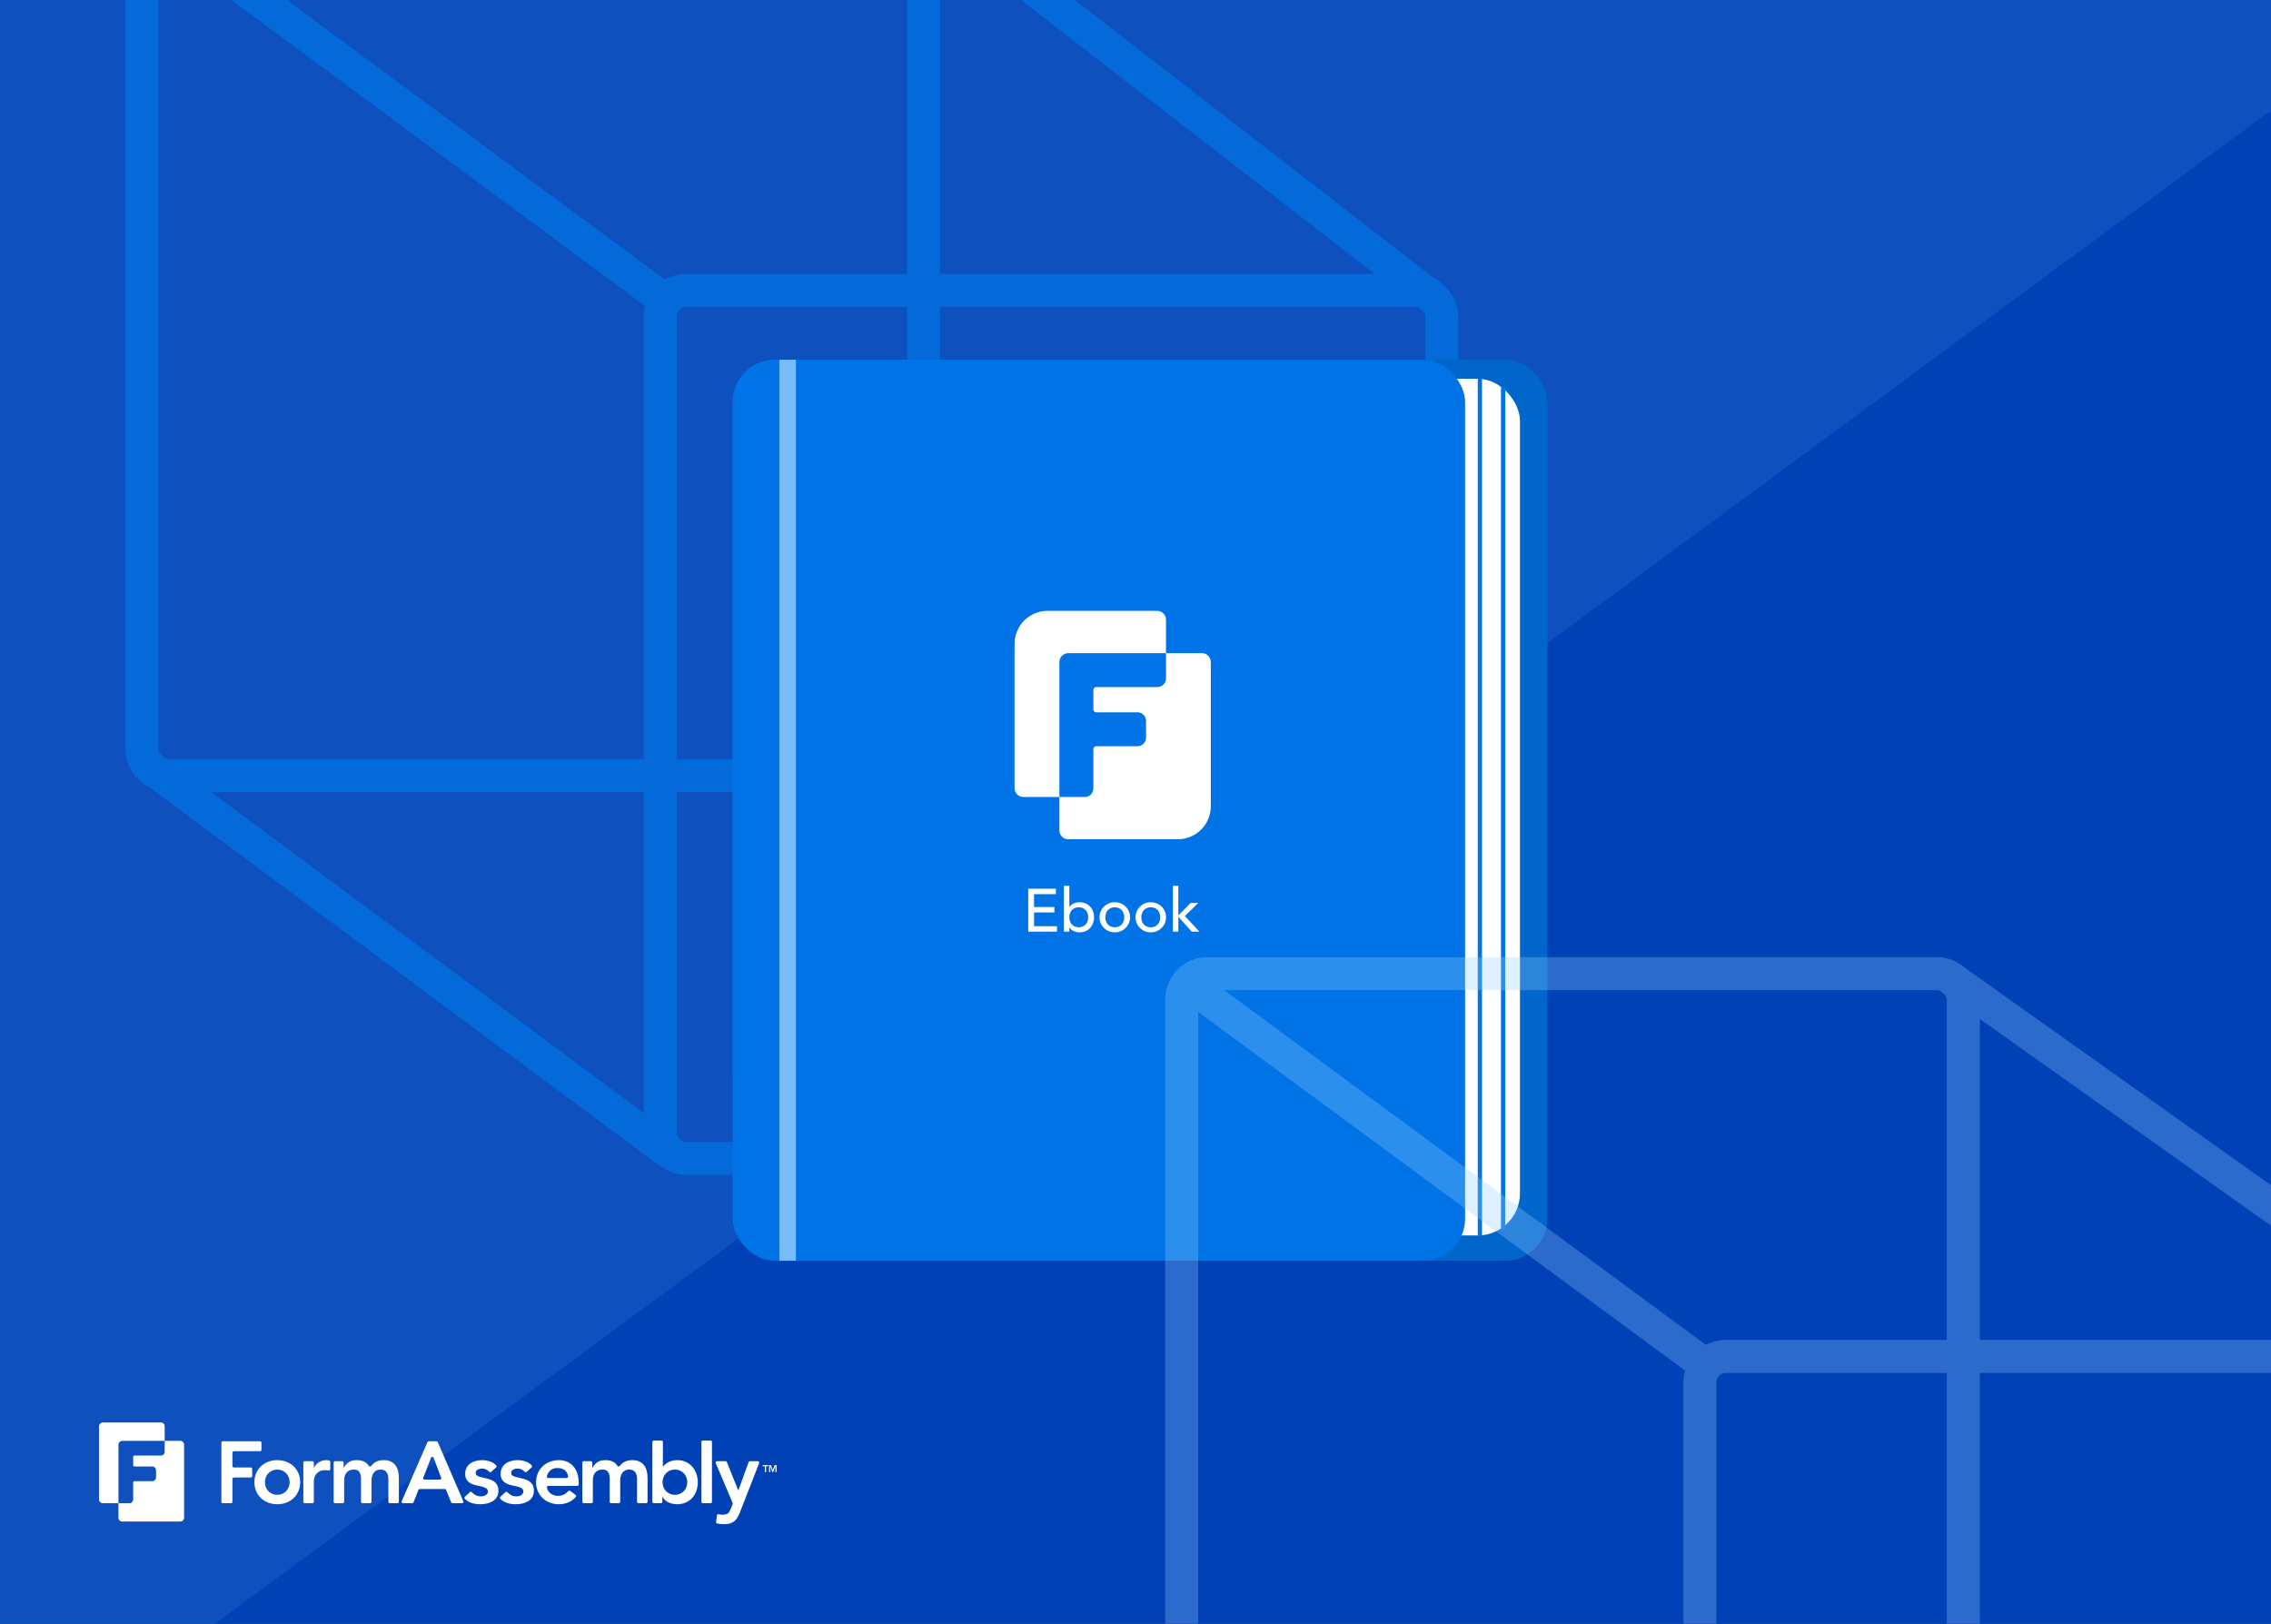 <svg width="688" height="492" viewBox="0 0 688 492" fill="none" xmlns="http://www.w3.org/2000/svg">
<rect x="0" y="0" width="688" height="492" fill="#333333" stroke="none"/>
<g clip-path="url(#clip0_136_298)">
<rect width="688" height="492" fill="#0042B6"/>
<path opacity="0.1" d="M-20.5 -21V555L762 -21H751H-20.5Z" fill="#93CDFF"/>
<g opacity="0.7">
<rect x="200" y="88" width="236.787" height="263" rx="7.787" stroke="#0073E6" stroke-width="10"/>
<path d="M280 -29L435 91" stroke="#0073E6" stroke-width="10"/>
<path d="M43.5 231L202.5 349" stroke="#0073E6" stroke-width="10"/>
<path d="M42 -27L199.5 89.5" stroke="#0073E6" stroke-width="10"/>
<rect x="43" y="-28" width="236.787" height="263" rx="7.787" stroke="#0073E6" stroke-width="10"/>
</g>
<rect x="222.297" y="109.297" width="221.278" height="227.283" rx="12.49" fill="white" stroke="#0073E6" stroke-width="0.593"/>
<rect x="222" y="109" width="246.787" height="273" rx="12.787" fill="#0066CC"/>
<rect x="230.311" y="114.754" width="230.164" height="259.574" rx="12.787" fill="white"/>
<rect x="222.297" y="109.297" width="221.259" height="272.407" rx="12.49" fill="#0073E6" stroke="#0073E6" stroke-width="0.593"/>
<path d="M448.328 114.754L448.328 374.328" stroke="#0073E6" stroke-width="1.279"/>
<path opacity="0.8" d="M238.623 109L238.623 382" stroke="#93CDFF" stroke-width="5"/>
<path d="M455.361 117.311L455.361 372.41" stroke="#0073E6" stroke-width="1.279"/>
<path d="M311.497 269.281H319.887V270.933H313.26V274.807H319.428V276.459H313.26V280.627H320.218V282.279H311.497V269.281ZM322.298 268.4H323.951V274.825H323.987C324.575 273.907 325.805 273.356 327.017 273.356C329.605 273.356 331.441 275.229 331.441 277.928C331.441 280.498 329.715 282.499 327.035 282.499C325.842 282.499 324.63 281.967 323.987 281.03H323.951V282.279H322.298V268.4ZM323.951 277.928C323.951 279.727 325.089 280.957 326.815 280.957C328.54 280.957 329.679 279.709 329.679 277.928C329.679 276.092 328.504 274.899 326.796 274.899C325.126 274.899 323.951 276.092 323.951 277.928ZM337.726 273.356C340.186 273.356 342.352 275.266 342.352 277.928C342.352 280.461 340.314 282.499 337.726 282.499C335.211 282.499 333.099 280.516 333.099 277.928C333.099 275.394 335.137 273.356 337.726 273.356ZM334.862 277.928C334.862 279.745 336.018 280.957 337.726 280.957C339.451 280.957 340.59 279.727 340.59 277.928C340.59 276.092 339.415 274.899 337.707 274.899C336.018 274.899 334.862 276.147 334.862 277.928ZM348.626 273.356C351.086 273.356 353.253 275.266 353.253 277.928C353.253 280.461 351.215 282.499 348.626 282.499C346.111 282.499 344 280.516 344 277.928C344 275.394 346.038 273.356 348.626 273.356ZM345.762 277.928C345.762 279.745 346.919 280.957 348.626 280.957C350.352 280.957 351.49 279.727 351.49 277.928C351.49 276.092 350.315 274.899 348.608 274.899C346.919 274.899 345.762 276.147 345.762 277.928ZM355.323 268.4H356.975V277.359L360.738 273.577H363.033L358.958 277.542L363.364 282.279H361.014L356.975 277.763V282.279H355.323V268.4Z" fill="white"/>
<g clip-path="url(#clip1_136_298)">
<path d="M331.234 238.88V226.966C331.234 226.489 331.625 226.098 332.112 226.098H344.592C346.032 226.098 347.199 224.934 347.199 223.497V218.422C347.199 216.985 346.032 215.821 344.592 215.821H332.112C331.625 215.821 331.234 215.438 331.234 214.953V209.043C331.234 208.558 331.625 208.167 332.112 208.167H350.634C352.075 208.167 353.241 207.003 353.241 205.568V197.9H323.628C322.141 197.9 320.944 199.095 320.944 200.578V241.477H328.63C330.07 241.477 331.234 240.312 331.234 238.878V238.88Z" fill="#0073E6"/>
<path d="M364.133 197.902H353.239V205.571C353.239 207.008 352.072 208.17 350.632 208.17H332.109C331.623 208.17 331.232 208.56 331.232 209.045V214.955C331.232 215.44 331.623 215.823 332.109 215.823H344.589C346.029 215.823 347.196 216.987 347.196 218.425V223.5C347.196 224.937 346.029 226.101 344.589 226.101H332.109C331.623 226.101 331.232 226.491 331.232 226.969V238.883C331.232 240.32 330.065 241.482 328.627 241.482H320.942V251.616C320.942 253.1 322.139 254.294 323.625 254.294H364.13C365.617 254.294 366.814 253.1 366.814 251.616V200.58C366.814 199.097 365.617 197.902 364.13 197.902H364.133Z" fill="white"/>
<path d="M323.628 197.902H353.239V187.76C353.239 186.284 352.034 185.082 350.547 185.082H310.05C308.564 185.082 307.359 186.284 307.359 187.76V238.793C307.359 240.277 308.564 241.479 310.05 241.479H320.944V200.58C320.944 199.097 322.141 197.902 323.628 197.902Z" fill="white"/>
</g>
<g opacity="0.3">
<rect x="515" y="411" width="236.787" height="263" rx="7.787" stroke="#93CDFF" stroke-width="10"/>
<path d="M590.5 296L747.5 407.5" stroke="#93CDFF" stroke-width="10"/>
<path d="M357 296L514.5 412" stroke="#93CDFF" stroke-width="10"/>
<rect x="358" y="295" width="236.787" height="263" rx="7.787" stroke="#93CDFF" stroke-width="10"/>
</g>
<path d="M54.609 436.559H49.887V439.885C49.887 440.508 49.381 441.012 48.757 441.012H40.728C40.517 441.012 40.347 441.181 40.347 441.391V443.954C40.347 444.164 40.517 444.33 40.728 444.33H46.138C46.762 444.33 47.268 444.835 47.268 445.458V447.659C47.268 448.282 46.762 448.787 46.138 448.787H40.728C40.517 448.787 40.347 448.956 40.347 449.163V454.33C40.347 454.953 39.842 455.457 39.218 455.457H35.887V459.851C35.887 460.494 36.406 461.012 37.05 461.012H54.608C55.253 461.012 55.772 460.494 55.772 459.851V437.72C55.772 437.077 55.253 436.559 54.608 436.559H54.609Z" fill="white"/>
<path d="M37.052 436.559H49.888V432.161C49.888 431.521 49.366 431 48.721 431H31.167C30.522 431 30 431.521 30 432.161V454.291C30 454.934 30.522 455.455 31.167 455.455H35.889V437.72C35.889 437.077 36.408 436.559 37.052 436.559Z" fill="white"/>
<path d="M67.486 436.682H78.785C79.017 436.682 79.204 436.869 79.204 437.101V439.287C79.204 439.518 79.017 439.705 78.785 439.705H70.831C70.599 439.705 70.412 439.892 70.412 440.124V444.216C70.412 444.448 70.599 444.635 70.831 444.635H75.98C76.212 444.635 76.4 444.822 76.4 445.053V447.239C76.4 447.471 76.212 447.658 75.98 447.658H70.831C70.599 447.658 70.412 447.845 70.412 448.076V455.034C70.412 455.265 70.224 455.452 69.993 455.452H67.487C67.255 455.452 67.068 455.265 67.068 455.034V437.102C67.068 436.87 67.255 436.683 67.487 436.683L67.486 436.682Z" fill="white"/>
<path d="M77.07 449.093C77.07 448.083 77.252 447.17 77.614 446.347C77.978 445.526 78.469 444.823 79.088 444.238C79.708 443.656 80.442 443.206 81.293 442.887C82.142 442.569 83.046 442.411 84.002 442.411C84.958 442.411 85.863 442.569 86.713 442.887C87.563 443.207 88.296 443.657 88.918 444.238C89.538 444.823 90.028 445.526 90.39 446.347C90.754 447.171 90.936 448.083 90.936 449.093C90.936 450.102 90.754 451.012 90.39 451.836C90.028 452.657 89.537 453.36 88.918 453.944C88.296 454.527 87.564 454.977 86.713 455.296C85.864 455.614 84.96 455.772 84.002 455.772C83.044 455.772 82.143 455.614 81.293 455.296C80.443 454.976 79.708 454.526 79.088 453.944C78.468 453.36 77.978 452.657 77.614 451.836C77.252 451.012 77.07 450.1 77.07 449.093ZM80.258 449.093C80.258 449.587 80.341 450.063 80.508 450.523C80.677 450.982 80.925 451.389 81.253 451.744C81.58 452.096 81.973 452.378 82.435 452.589C82.895 452.803 83.418 452.909 84.001 452.909C84.583 452.909 85.109 452.803 85.57 452.589C86.03 452.378 86.425 452.095 86.752 451.744C87.079 451.389 87.328 450.982 87.496 450.523C87.665 450.063 87.747 449.587 87.747 449.093C87.747 448.598 87.664 448.119 87.496 447.66C87.328 447.201 87.079 446.793 86.752 446.439C86.425 446.087 86.031 445.805 85.57 445.593C85.11 445.38 84.586 445.273 84.001 445.273C83.415 445.273 82.895 445.38 82.435 445.593C81.975 445.805 81.58 446.088 81.253 446.439C80.925 446.793 80.677 447.201 80.508 447.66C80.34 448.119 80.258 448.595 80.258 449.093Z" fill="white"/>
<path d="M92.311 442.727H94.657C94.889 442.727 95.077 442.914 95.077 443.146V444.743H95.13C95.485 444 95.989 443.426 96.646 443.018C97.3 442.611 98.053 442.41 98.904 442.41C99.097 442.41 99.289 442.428 99.475 442.463C99.554 442.477 99.632 442.494 99.713 442.513C99.906 442.557 100.046 442.725 100.046 442.923V445.143C100.046 445.406 99.804 445.606 99.546 445.551C99.451 445.531 99.355 445.514 99.261 445.498C99.005 445.455 98.752 445.432 98.506 445.432C97.761 445.432 97.165 445.57 96.713 445.844C96.262 446.117 95.916 446.432 95.677 446.784C95.437 447.139 95.278 447.493 95.198 447.847C95.119 448.199 95.078 448.466 95.078 448.641V455.037C95.078 455.268 94.89 455.455 94.659 455.455H92.312C92.08 455.455 91.893 455.268 91.893 455.037V443.147C91.893 442.916 92.08 442.728 92.312 442.728L92.311 442.727Z" fill="white"/>
<path d="M101.498 442.727H103.688C103.92 442.727 104.107 442.914 104.107 443.146V444.716H104.161C104.443 444.116 104.9 443.58 105.527 443.11C106.156 442.643 107.001 442.409 108.066 442.409C109.786 442.409 111.01 442.991 111.734 444.154C111.888 444.401 112.247 444.428 112.42 444.194C112.808 443.668 113.259 443.263 113.776 442.979C114.465 442.599 115.29 442.409 116.246 442.409C117.095 442.409 117.812 442.551 118.397 442.831C118.983 443.114 119.454 443.506 119.819 443.999C120.181 444.494 120.443 445.073 120.602 445.735C120.761 446.397 120.842 447.11 120.842 447.869V455.034C120.842 455.265 120.654 455.452 120.422 455.452H118.073C117.842 455.452 117.654 455.265 117.654 455.034V448.241C117.654 447.853 117.62 447.475 117.548 447.114C117.477 446.751 117.351 446.434 117.174 446.158C116.999 445.884 116.759 445.669 116.458 445.509C116.156 445.351 115.767 445.27 115.29 445.27C114.813 445.27 114.373 445.364 114.028 445.548C113.682 445.734 113.399 445.983 113.178 446.291C112.957 446.601 112.798 446.953 112.701 447.351C112.603 447.749 112.554 448.152 112.554 448.559V455.034C112.554 455.265 112.366 455.452 112.135 455.452H109.788C109.556 455.452 109.369 455.265 109.369 455.034V447.869C109.369 447.073 109.198 446.441 108.864 445.974C108.526 445.505 107.968 445.27 107.189 445.27C106.657 445.27 106.21 445.36 105.849 445.535C105.485 445.712 105.185 445.951 104.946 446.252C104.706 446.553 104.533 446.896 104.428 447.285C104.321 447.676 104.269 448.081 104.269 448.506V455.034C104.269 455.265 104.082 455.452 103.85 455.452H101.501C101.269 455.452 101.082 455.265 101.082 455.034V443.144C101.082 442.912 101.269 442.725 101.501 442.725L101.498 442.727Z" fill="white"/>
<path d="M129.891 436.682H132.236C132.403 436.682 132.555 436.782 132.62 436.936L140.36 454.87C140.48 455.147 140.276 455.454 139.976 455.454H137.069C136.898 455.454 136.745 455.351 136.681 455.193L135.14 451.419C135.076 451.262 134.922 451.158 134.752 451.158H127.165C126.993 451.158 126.838 451.263 126.775 451.423L125.286 455.188C125.223 455.348 125.068 455.452 124.896 455.452H122.076C121.774 455.452 121.57 455.143 121.691 454.867L129.506 436.932C129.573 436.78 129.724 436.681 129.891 436.681V436.682ZM133.651 447.73L131.359 441.686C131.223 441.326 130.714 441.325 130.575 441.683L128.242 447.728C128.136 448.002 128.339 448.297 128.634 448.297H133.259C133.553 448.297 133.756 448.003 133.652 447.73H133.651Z" fill="white"/>
<path d="M148.8 445.961C148.627 446.116 148.363 446.098 148.207 445.925C147.62 445.279 146.877 444.956 145.975 444.956C145.55 444.956 145.135 445.062 144.727 445.273C144.319 445.485 144.117 445.83 144.117 446.308C144.117 446.697 144.285 446.98 144.621 447.156C144.957 447.334 145.381 447.483 145.896 447.607C146.409 447.731 146.962 447.857 147.557 447.991C148.149 448.124 148.701 448.326 149.216 448.6C149.729 448.873 150.155 449.251 150.492 449.727C150.829 450.205 150.997 450.858 150.997 451.688C150.997 452.45 150.834 453.091 150.507 453.611C150.178 454.134 149.754 454.554 149.23 454.871C148.707 455.189 148.12 455.418 147.464 455.561C146.809 455.701 146.153 455.772 145.499 455.772C144.508 455.772 143.595 455.629 142.764 455.349C142.056 455.109 141.414 454.704 140.835 454.133C140.664 453.963 140.663 453.686 140.838 453.523L142.35 452.107C142.513 451.954 142.77 451.953 142.928 452.111C143.256 452.441 143.603 452.72 143.97 452.948C144.441 453.24 145.012 453.385 145.684 453.385C145.914 453.385 146.152 453.36 146.4 453.307C146.649 453.254 146.879 453.164 147.091 453.042C147.303 452.918 147.476 452.762 147.609 452.577C147.74 452.391 147.808 452.174 147.808 451.926C147.808 451.485 147.639 451.158 147.303 450.947C146.967 450.733 146.543 450.56 146.029 450.43C145.515 450.297 144.962 450.172 144.367 450.057C143.773 449.942 143.221 449.758 142.706 449.5C142.193 449.244 141.769 448.886 141.432 448.426C141.096 447.967 140.927 447.331 140.927 446.518C140.927 445.811 141.072 445.198 141.365 444.676C141.658 444.153 142.043 443.726 142.522 443.39C142.999 443.055 143.547 442.806 144.169 442.648C144.789 442.487 145.418 442.409 146.053 442.409C146.903 442.409 147.744 442.554 148.578 442.846C149.276 443.09 149.861 443.481 150.336 444.019C150.488 444.192 150.473 444.456 150.302 444.61L148.801 445.959L148.8 445.961Z" fill="white"/>
<path d="M159.551 445.96C159.378 446.116 159.113 446.097 158.958 445.924C158.372 445.278 157.629 444.956 156.726 444.956C156.303 444.956 155.886 445.062 155.478 445.273C155.069 445.485 154.868 445.83 154.868 446.308C154.868 446.697 155.036 446.98 155.372 447.156C155.708 447.334 156.135 447.483 156.649 447.607C157.16 447.731 157.716 447.857 158.308 447.991C158.902 448.124 159.454 448.326 159.969 448.6C160.483 448.873 160.906 449.251 161.243 449.727C161.579 450.205 161.748 450.858 161.748 451.688C161.748 452.45 161.585 453.091 161.258 453.611C160.931 454.134 160.505 454.554 159.984 454.871C159.46 455.189 158.871 455.418 158.217 455.561C157.56 455.701 156.906 455.772 156.252 455.772C155.259 455.772 154.346 455.629 153.515 455.349C152.809 455.109 152.167 454.704 151.588 454.133C151.417 453.963 151.416 453.686 151.592 453.523L153.103 452.107C153.266 451.954 153.523 451.953 153.681 452.111C154.009 452.441 154.356 452.72 154.723 452.948C155.191 453.24 155.763 453.385 156.435 453.385C156.665 453.385 156.905 453.36 157.153 453.307C157.399 453.254 157.63 453.164 157.842 453.042C158.056 452.918 158.229 452.762 158.36 452.577C158.493 452.391 158.561 452.174 158.561 451.926C158.561 451.485 158.392 451.158 158.056 450.947C157.72 450.733 157.293 450.56 156.78 450.43C156.266 450.297 155.713 450.172 155.12 450.057C154.526 449.942 153.974 449.758 153.459 449.5C152.946 449.244 152.52 448.886 152.185 448.426C151.847 447.967 151.678 447.331 151.678 446.518C151.678 445.811 151.826 445.198 152.118 444.676C152.411 444.153 152.796 443.726 153.273 443.39C153.752 443.055 154.3 442.806 154.92 442.648C155.54 442.487 156.168 442.409 156.806 442.409C157.656 442.409 158.497 442.554 159.329 442.846C160.027 443.09 160.612 443.481 161.087 444.019C161.239 444.192 161.223 444.456 161.053 444.61L159.552 445.959L159.551 445.96Z" fill="white"/>
<path d="M166.091 450.205C165.825 450.205 165.618 450.451 165.679 450.71C165.846 451.425 166.189 451.999 166.709 452.431C167.346 452.963 168.116 453.227 169.019 453.227C169.816 453.227 170.484 453.064 171.025 452.738C171.46 452.474 171.852 452.156 172.201 451.782C172.345 451.627 172.585 451.611 172.754 451.739L174.373 452.959C174.572 453.109 174.595 453.395 174.429 453.58C173.763 454.316 173.031 454.852 172.233 455.19C171.311 455.578 170.348 455.774 169.337 455.774C168.381 455.774 167.478 455.616 166.628 455.298C165.778 454.978 165.043 454.528 164.423 453.947C163.803 453.362 163.313 452.659 162.949 451.838C162.588 451.014 162.406 450.102 162.406 449.095C162.406 448.087 162.588 447.172 162.949 446.349C163.313 445.528 163.804 444.825 164.423 444.241C165.043 443.658 165.777 443.208 166.628 442.889C167.477 442.571 168.381 442.413 169.337 442.413C170.224 442.413 171.033 442.567 171.767 442.878C172.502 443.186 173.131 443.632 173.653 444.216C174.177 444.801 174.584 445.52 174.877 446.378C175.167 447.236 175.315 448.22 175.315 449.333V449.79C175.315 450.021 175.127 450.208 174.896 450.208H166.091V450.205ZM171.674 447.818C171.924 447.818 172.124 447.599 172.092 447.351C171.999 446.634 171.719 446.052 171.25 445.604C170.683 445.066 169.896 444.797 168.885 444.797C167.929 444.797 167.173 445.071 166.616 445.619C166.164 446.06 165.855 446.623 165.688 447.307C165.625 447.568 165.83 447.819 166.099 447.819H171.674V447.818Z" fill="white"/>
<path d="M176.833 442.727H179.021C179.253 442.727 179.44 442.914 179.44 443.146V444.716H179.494C179.776 444.116 180.233 443.58 180.862 443.11C181.491 442.643 182.336 442.409 183.398 442.409C185.121 442.409 186.343 442.991 187.069 444.154C187.223 444.401 187.582 444.428 187.755 444.193C188.142 443.667 188.593 443.262 189.11 442.979C189.801 442.599 190.624 442.409 191.58 442.409C192.429 442.409 193.149 442.551 193.731 442.831C194.317 443.114 194.791 443.506 195.153 443.999C195.517 444.494 195.777 445.073 195.936 445.735C196.097 446.397 196.176 447.11 196.176 447.869V455.034C196.176 455.265 195.988 455.452 195.756 455.452H193.407C193.176 455.452 192.988 455.265 192.988 455.034V448.241C192.988 447.853 192.954 447.475 192.882 447.114C192.813 446.751 192.689 446.434 192.511 446.158C192.334 445.884 192.094 445.669 191.795 445.509C191.493 445.351 191.104 445.27 190.625 445.27C190.146 445.27 189.71 445.364 189.365 445.548C189.019 445.734 188.736 445.983 188.515 446.291C188.293 446.601 188.133 446.953 188.036 447.351C187.94 447.749 187.891 448.152 187.891 448.559V455.034C187.891 455.265 187.704 455.452 187.472 455.452H185.123C184.891 455.452 184.704 455.265 184.704 455.034V447.869C184.704 447.073 184.535 446.441 184.199 445.974C183.863 445.505 183.305 445.27 182.527 445.27C181.994 445.27 181.547 445.36 181.184 445.535C180.822 445.712 180.52 445.951 180.281 446.252C180.044 446.553 179.871 446.896 179.763 447.285C179.657 447.676 179.604 448.081 179.604 448.506V455.034C179.604 455.265 179.417 455.452 179.185 455.452H176.839C176.607 455.452 176.419 455.265 176.419 455.034V443.144C176.419 442.912 176.607 442.725 176.839 442.725L176.833 442.727Z" fill="white"/>
<path d="M198.058 436.473H200.404C200.636 436.473 200.823 436.66 200.823 436.891V444.346H200.904C201.063 444.132 201.266 443.916 201.514 443.695C201.763 443.475 202.062 443.268 202.417 443.072C202.772 442.879 203.18 442.717 203.64 442.596C204.098 442.472 204.631 442.41 205.232 442.41C206.135 442.41 206.969 442.582 207.729 442.927C208.492 443.272 209.141 443.742 209.682 444.346C210.221 444.946 210.643 445.654 210.942 446.466C211.244 447.279 211.394 448.154 211.394 449.091C211.394 450.029 211.253 450.904 210.97 451.715C210.687 452.529 210.27 453.235 209.721 453.835C209.173 454.437 208.507 454.909 207.728 455.254C206.95 455.599 206.072 455.771 205.1 455.771C204.197 455.771 203.356 455.594 202.575 455.242C201.796 454.888 201.176 454.322 200.716 453.545H200.663V455.035C200.663 455.266 200.475 455.453 200.243 455.453H198.055C197.824 455.453 197.636 455.266 197.636 455.035V436.892C197.636 436.661 197.824 436.474 198.055 436.474L198.058 436.473ZM208.208 449.093C208.208 448.595 208.123 448.119 207.956 447.66C207.787 447.201 207.541 446.793 207.211 446.439C206.884 446.087 206.491 445.805 206.029 445.593C205.569 445.38 205.048 445.273 204.463 445.273C203.879 445.273 203.358 445.38 202.897 445.593C202.437 445.805 202.042 446.088 201.715 446.439C201.386 446.793 201.14 447.201 200.971 447.66C200.802 448.119 200.718 448.595 200.718 449.093C200.718 449.59 200.803 450.063 200.971 450.523C201.14 450.982 201.386 451.389 201.715 451.744C202.042 452.096 202.436 452.378 202.897 452.589C203.358 452.803 203.879 452.909 204.463 452.909C205.048 452.909 205.569 452.803 206.029 452.589C206.489 452.378 206.884 452.095 207.211 451.744C207.541 451.389 207.787 450.982 207.956 450.523C208.124 450.063 208.208 449.587 208.208 449.093Z" fill="white"/>
<path d="M212.921 436.473H215.27C215.501 436.473 215.689 436.66 215.689 436.891V455.036C215.689 455.267 215.501 455.454 215.27 455.454H212.921C212.689 455.454 212.501 455.267 212.501 455.036V436.892C212.501 436.661 212.689 436.474 212.921 436.474V436.473Z" fill="white"/>
<path d="M217.214 442.727H219.803C219.974 442.727 220.128 442.831 220.193 442.99L223.646 451.557H223.699L226.788 443.004C226.848 442.838 227.005 442.727 227.183 442.727H229.594C229.889 442.727 230.092 443.024 229.985 443.299L224.18 458.184C223.949 458.786 223.696 459.311 223.422 459.762C223.148 460.212 222.825 460.594 222.455 460.902C222.081 461.212 221.644 461.442 221.14 461.591C220.635 461.741 220.027 461.817 219.32 461.817C218.612 461.817 217.924 461.742 217.245 461.59C217.034 461.544 216.899 461.338 216.929 461.125L217.207 459.125C217.243 458.874 217.49 458.713 217.735 458.781C217.953 458.841 218.181 458.892 218.419 458.936C218.44 458.94 218.463 458.942 218.484 458.944C219.056 458.977 219.525 458.942 219.879 458.851C220.144 458.78 220.369 458.669 220.556 458.517C220.743 458.368 220.897 458.174 221.022 457.935C221.146 457.696 221.278 457.408 221.42 457.073L221.966 455.722C222.007 455.619 222.007 455.504 221.964 455.402L216.832 443.311C216.715 443.035 216.918 442.728 217.218 442.728L217.214 442.727Z" fill="white"/>
<path d="M231.7 444.253H231.053V443.914H232.721V444.253H232.075V446.018H231.7V444.253Z" fill="white"/>
<path d="M232.986 443.914H233.559L234.122 445.389L234.691 443.914H235.257V446.018H234.899V444.27H234.894L234.254 446.018H233.992L233.352 444.27H233.347V446.018H232.99V443.914H232.986Z" fill="white"/>
</g>
<defs>
<clipPath id="clip0_136_298">
<rect width="688" height="492" fill="white"/>
</clipPath>
<clipPath id="clip1_136_298">
<rect x="307.359" y="185.082" width="59.457" height="69.212" rx="10.012" fill="white"/>
</clipPath>
</defs>
</svg>
